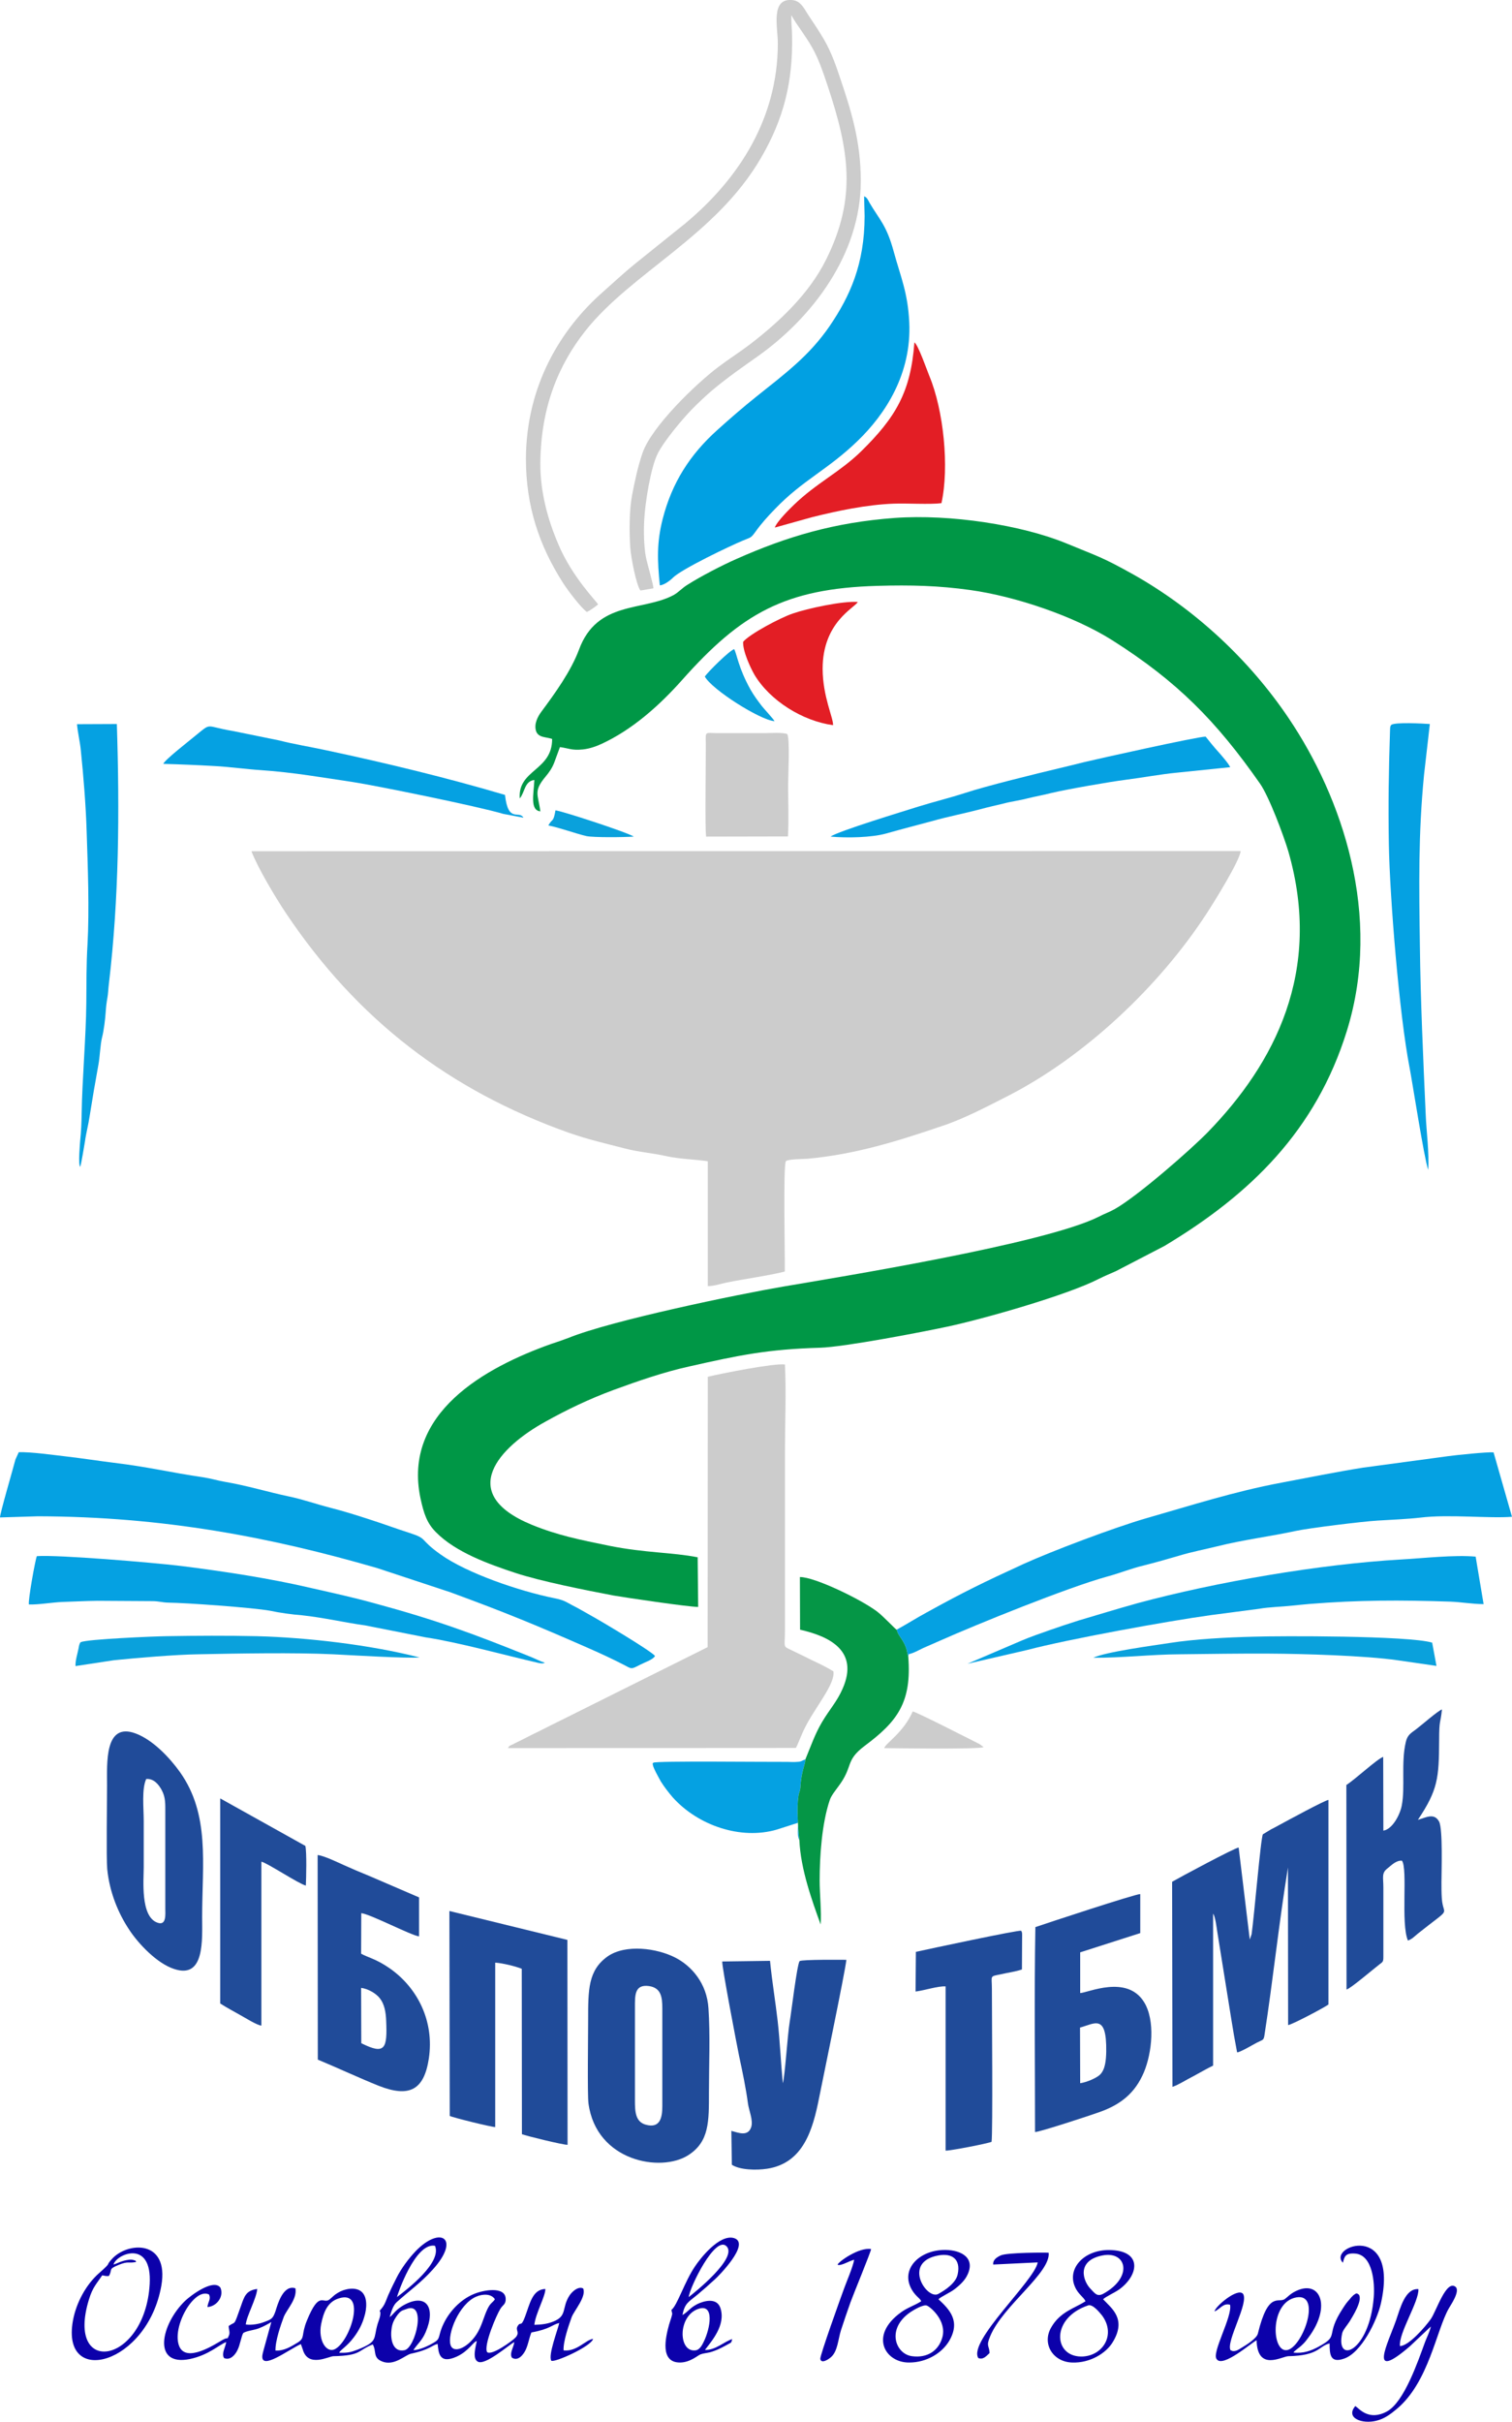 <?xml version="1.0" encoding="UTF-8"?> <svg xmlns="http://www.w3.org/2000/svg" xmlns:xlink="http://www.w3.org/1999/xlink" xml:space="preserve" width="152.1mm" height="243.462mm" version="1.1" style="shape-rendering:geometricPrecision; text-rendering:geometricPrecision; image-rendering:optimizeQuality; fill-rule:evenodd; clip-rule:evenodd" viewBox="0 0 9111 14584"> <defs> <style type="text/css"> .fil6 {fill:#009746} .fil7 {fill:#01A0E2} .fil8 {fill:#059646} .fil4 {fill:#05A1E2} .fil0 {fill:#0AA1DC} .fil2 {fill:#0C01AA} .fil3 {fill:#204B99} .fil9 {fill:#214C99} .fil5 {fill:#CCCCCC} .fil1 {fill:#E31E25} </style> </defs> <g id="Слой_x0020_1">  <g id="_2623850417808"> <g> <path class="fil0" d="M685 9998c136,-14 373,-34 509,-36 246,-5 578,-11 813,0 99,5 450,26 521,19 -297,-76 -676,-120 -981,-128 -179,-4 -365,-3 -544,0 -74,1 -480,18 -516,36 -6,7 -1,-6 -9,15 -1,1 -4,17 -4,19 -7,37 -21,77 -19,110l230 -35z"></path> <path class="fil0" d="M6588 9983c176,1 346,-20 521,-21 180,-2 358,-5 538,-4 204,1 582,12 774,40l235 34 -26 -140c-139,-43 -928,-41 -1070,-36 -167,4 -357,14 -512,38 -98,15 -389,54 -460,89z"></path> <path class="fil0" d="M4247 4074c42,78 332,262 420,269 -3,-10 -65,-76 -77,-92 -23,-30 -47,-62 -68,-99 -73,-131 -81,-212 -98,-243 -30,10 -154,133 -177,165z"></path> <path class="fil0" d="M3347 4880c-13,76 -18,46 -43,91 58,10 165,49 230,64 44,9 227,7 285,3 -36,-25 -444,-158 -472,-158z"></path> </g> <g> <path class="fil1" d="M4669 3177l222 -62c156,-39 331,-76 495,-82 81,-3 217,6 287,-3 48,-216 13,-560 -73,-766 -11,-26 -68,-190 -90,-202 -22,299 -113,452 -322,657 -128,125 -269,190 -406,323 -23,22 -102,100 -113,135z"></path> <path class="fil1" d="M4957 4028c0,-282 193,-367 212,-403 -91,-7 -304,39 -393,70 -74,25 -259,123 -298,170 -3,56 44,156 68,198 94,157 290,279 474,304 1,-47 -62,-171 -63,-339z"></path> </g> <g> <path class="fil2" d="M2446 13906c129,-54 57,235 -9,247 -70,14 -86,-66 -78,-125 3,-31 13,-54 28,-76 28,-42 40,-38 59,-46zm-405 -65c170,-55 70,257 -22,305 -52,27 -103,-52 -84,-150 15,-74 39,-134 106,-155zm941 5c-11,18 -20,18 -35,41 -25,40 -38,104 -66,154 -52,93 -147,138 -166,81 -21,-67 51,-246 153,-291 43,-19 93,-18 114,15zm-590 -13c2,-12 109,-331 229,-309 43,100 -163,259 -229,309zm-44 120c9,-28 19,-69 43,-90 72,-65 145,-116 216,-195 171,-188 48,-267 -102,-112 -42,44 -86,103 -114,158 -16,32 -29,57 -45,93 -15,30 -23,65 -43,90 -29,36 -6,4 -12,46 -2,15 -12,40 -16,53 -26,91 3,104 -119,153 -42,16 -61,21 -112,19 6,-17 47,-37 89,-94 30,-40 50,-80 62,-122 15,-47 21,-117 -15,-150 -37,-34 -106,-18 -142,4 -26,15 -31,24 -52,41 -40,32 -61,-58 -137,128 -36,89 -9,102 -54,131 -39,23 -81,52 -135,49 -2,-57 32,-155 50,-203 18,-45 82,-108 70,-172 -75,-24 -108,100 -120,138 -16,46 -25,49 -68,65 -31,12 -75,20 -111,15 5,-52 64,-155 69,-214 -69,9 -78,46 -99,105 -45,127 -29,86 -73,118 0,24 10,39 1,58 -13,30 1,4 -38,26 -44,25 -218,141 -261,38 -47,-115 89,-355 179,-312 14,28 -6,44 -9,76 58,-4 101,-66 78,-117 -43,-57 -184,52 -212,79 -146,140 -202,398 28,351 115,-24 180,-89 219,-102 -4,31 -30,68 -13,96 37,17 68,-20 81,-48 16,-31 23,-84 35,-103 23,-14 67,-17 94,-28 29,-11 57,-27 75,-38l-47 170c-2,7 -7,27 -7,30 -12,97 158,-34 232,-67l11 31c31,114 158,42 185,42 170,-4 144,-34 237,-71 24,39 -1,79 55,102 73,31 140,-38 175,-46 114,-24 128,-52 161,-59 6,48 6,126 116,76 73,-34 99,-90 120,-93 -6,32 -28,104 5,123 43,29 193,-104 221,-117 -2,27 -31,69 -14,94 39,25 72,-24 83,-48 16,-35 19,-66 34,-104 115,-21 122,-46 168,-57 -10,44 -68,194 -48,227 17,14 239,-85 252,-131 -43,3 -97,78 -178,69 -3,-54 32,-154 49,-201 16,-40 90,-124 69,-172 -29,-15 -66,18 -82,42 -49,75 -12,123 -97,157 -37,15 -73,19 -115,20 6,-66 68,-174 66,-216 -79,3 -93,90 -123,169 -25,66 -25,23 -44,55 -15,26 16,36 -12,68 -18,20 -146,113 -172,88 -22,-41 59,-228 80,-260 14,-24 35,-27 32,-64 -6,-73 -136,-50 -195,-24 -78,33 -143,103 -178,175 -37,75 -16,91 -58,115 -29,18 -89,47 -125,46 27,-40 52,-57 74,-108 62,-145 6,-233 -122,-168 -61,31 -76,67 -95,77z"></path> <path class="fil2" d="M7798 13838c164,-46 68,257 -25,308 -107,57 -131,-263 25,-308zm86 239c145,-192 68,-362 -89,-273 -24,14 -31,24 -52,40 -38,29 -100,-52 -163,208 -6,29 -69,69 -98,86 -18,11 -33,22 -54,20l-13 -5c-29,-52 113,-287 75,-340 -34,-38 -170,79 -171,106 32,-12 51,-52 93,-40 16,70 -114,293 -80,328 36,54 214,-103 240,-114 5,190 152,97 191,96 188,-4 182,-61 249,-77 0,67 4,120 86,92 106,-35 200,-231 223,-332 112,-498 -325,-346 -229,-246 1,-1 1,-3 1,-4 9,-31 12,-56 74,-51 105,9 118,177 111,263 -26,331 -233,408 -190,216 5,-20 32,-50 45,-71 18,-30 78,-124 56,-160 -15,-13 -17,-9 -34,3 -8,7 -15,15 -22,24 -19,21 -25,30 -40,53 -113,171 -16,162 -148,233 -42,23 -91,42 -151,35 6,-11 36,-30 47,-41 22,-20 28,-29 43,-49z"></path> <path class="fil2" d="M4208 13904c100,-34 71,120 33,197 -11,23 -26,51 -52,53 -103,10 -105,-208 19,-250zm-58 -71c5,-56 161,-378 229,-305 65,70 -189,274 -229,305zm-38 108c15,-73 37,-78 90,-122 37,-31 68,-58 108,-95 16,-14 215,-213 114,-246 -88,-27 -205,123 -236,170 -63,92 -107,236 -142,262 3,26 9,13 -1,47 -5,16 -9,27 -14,44 -21,77 -55,226 66,226 62,0 109,-44 124,-49 37,-14 54,2 164,-60 23,-13 21,-7 27,-32 -47,14 -101,68 -164,65 40,-53 125,-148 94,-249 -17,-57 -75,-53 -124,-34 -58,23 -70,54 -106,73z"></path> <path class="fil2" d="M5678 14077c-23,80 -91,124 -182,112 -101,-13 -157,-166 -9,-266 18,-12 76,-47 98,-39 23,9 122,93 93,193zm-23 -495c82,-15 135,23 116,113 -10,52 -73,95 -117,119 -69,38 -220,-192 1,-232zm0 264c14,-15 67,-38 95,-59 24,-18 58,-47 75,-79 59,-109 -31,-158 -127,-159 -152,-2 -266,108 -211,225 25,53 57,64 64,84 -38,25 -83,38 -122,67 -194,140 -95,304 50,302 104,0 196,-56 240,-129 71,-120 3,-190 -64,-252z"></path> <path class="fil2" d="M6557 13883c27,-9 67,40 84,61 87,118 1,248 -127,247 -168,-2 -181,-233 43,-308zm87 -301c145,-28 186,131 4,231 -36,19 -49,-1 -74,-27 -49,-48 -90,-173 70,-204zm3 264c18,-17 67,-38 97,-59 115,-83 142,-228 -45,-237 -163,-9 -272,110 -221,222 19,44 53,62 63,86 -66,43 -154,63 -208,160 -55,98 13,206 128,209 107,4 205,-56 245,-124 83,-138 -6,-201 -59,-257z"></path> <path class="fil2" d="M8436 14128c-9,-78 116,-269 111,-343 -80,-6 -110,117 -135,189 -48,136 -173,376 84,155l126 -119c-5,28 -25,67 -35,94 -43,117 -126,362 -230,418 -110,59 -167,-18 -190,-33 -62,73 43,111 129,88 45,-11 82,-38 118,-68 196,-161 241,-478 317,-609 12,-21 66,-99 42,-127 -57,-51 -117,143 -151,192 -32,45 -132,162 -186,163z"></path> <path class="fil2" d="M684 13637c17,-64 233,-155 218,117 -28,486 -510,561 -366,93 22,-72 44,-92 80,-145 15,2 21,6 40,4 24,-41 -7,-40 59,-67 57,-23 58,-10 96,-16 1,0 4,1 5,-1 0,-2 3,0 5,-2 -10,-11 1,-4 -16,-10 -16,-6 -43,0 -58,4 -27,7 -38,15 -63,23zm288 128c49,-280 -204,-266 -298,-161 -43,47 5,12 -74,82 -78,67 -141,178 -161,291 -71,402 449,262 533,-212z"></path> <path class="fil2" d="M5147 13608c-7,43 -46,132 -61,174 -16,43 -146,404 -143,423 5,31 47,5 64,-10 41,-35 43,-108 61,-164 18,-55 38,-114 57,-167 13,-37 125,-309 124,-320 -73,-13 -198,77 -202,94 19,10 70,-23 100,-30z"></path> <path class="fil2" d="M5963 14170c-2,-48 -23,-38 4,-102 76,-183 365,-381 352,-502 -10,-2 -250,-2 -289,16 -23,11 -48,26 -45,55l268 -13c-17,108 -421,474 -358,576 30,12 48,-12 68,-30z"></path> </g> <g> <path class="fil3" d="M7456 12360c29,-8 89,-44 119,-60 35,-18 40,-11 45,-48 51,-329 86,-668 141,-1006l1 949c27,-4 221,-107 243,-124l0 -1232c-24,3 -248,125 -298,152 -20,11 -33,18 -49,26l-48 29c-13,22 -52,489 -68,602l-11 32 -67 -554c-19,-1 -362,183 -401,206l2 1235c37,-12 87,-45 124,-63 41,-22 85,-48 121,-65l0 -915c14,19 21,84 25,108l84 523c5,33 12,70 17,103l18 98c1,-1 1,3 2,4z"></path> <path class="fil3" d="M2984 11819c48,3 125,23 160,37l1 996c24,10 249,65 275,64l-1 -1234 -711 -174 2 1234c16,9 253,68 274,67l0 -990z"></path> <path class="fil3" d="M3826 12088c0,-71 -3,-140 85,-128 71,11 80,63 80,134l0 590c0,71 -15,134 -99,111 -63,-17 -66,-78 -66,-146l0 -561zm-280 579c47,348 436,418 602,311 127,-82 124,-203 124,-381 0,-160 8,-345 -3,-503 -9,-150 -102,-256 -201,-306 -110,-56 -297,-82 -406,-7 -119,84 -118,203 -118,383 0,82 -5,452 2,503z"></path> <path class="fil3" d="M6509 12545l-1 -335c89,-24 161,-85 158,144 -1,53 -6,108 -37,139 -20,20 -79,46 -120,52zm362 -904l0 -235c-32,0 -559,174 -632,199 -7,399 -2,832 -2,1234 25,1 342,-103 388,-120 131,-46 216,-117 268,-240 49,-117 70,-313 0,-424 -104,-165 -339,-54 -384,-53l0 -245 362 -116z"></path> <path class="fil3" d="M2177 12304l-1 -333c42,5 91,34 113,63 27,34 36,82 38,135 7,166 -5,208 -150,135zm0 -783c55,6 298,133 348,140l0 -235 -302 -130c-50,-20 -101,-42 -150,-64 -36,-16 -120,-57 -159,-61l1 1232c118,49 248,110 368,158 184,72 272,25 301,-164 34,-224 -67,-426 -236,-544 -84,-58 -132,-65 -172,-88l1 -244z"></path> <path class="fil3" d="M4410 13036c48,32 148,34 213,24 218,-34 275,-235 313,-428 18,-92 158,-764 164,-830 -11,0 -270,-3 -282,8 -16,25 -49,304 -59,363 -14,82 -29,333 -42,372 -12,-126 -17,-252 -31,-375 -14,-121 -34,-240 -46,-362l-288 4c-2,34 88,502 102,571 19,88 41,193 53,284 6,43 32,100 20,141 -19,61 -78,35 -120,24l3 204z"></path> <path class="fil3" d="M8544 10959c120,-180 127,-249 128,-478 0,-132 8,-96 17,-187 -29,12 -118,91 -155,119 -30,23 -53,33 -63,78 -29,124 -3,271 -24,381 -10,54 -55,143 -111,152l-1 -444c-34,10 -172,138 -222,169l1 1232c28,-9 155,-118 199,-152 20,-15 23,-15 23,-46l0 -417c0,-61 -12,-86 24,-114 24,-19 53,-50 88,-47 36,50 -8,379 36,481 26,-10 36,-22 60,-42 215,-171 151,-94 144,-215 -2,-30 -2,-62 -2,-93 0,-66 9,-320 -14,-366 -30,-56 -81,-24 -128,-11z"></path> <path class="fil3" d="M996 11493c0,34 8,106 -48,85 -103,-37 -82,-257 -82,-334 0,-93 0,-185 0,-277 0,-81 -13,-193 15,-254 47,-4 77,36 94,68 23,44 21,80 21,139l0 573zm-350 -238c14,141 67,268 134,368 54,82 166,201 269,234 186,63 169,-177 169,-312 0,-323 48,-618 -134,-874 -60,-84 -162,-194 -269,-233 -186,-67 -170,179 -170,314 0,94 -5,439 1,503z"></path> <path class="fil3" d="M5975 12898c8,-56 2,-797 2,-920 0,-86 -17,-74 59,-90 42,-10 81,-14 122,-28l1 -188c0,-22 2,-36 -6,-45 -10,-7 -562,111 -634,127l-2 239c55,-7 136,-34 181,-31l0 989c29,1 255,-43 277,-53z"></path> </g> <g> <path class="fil4" d="M5403 9814c3,9 4,13 8,22 12,23 39,53 51,95 4,13 6,34 11,44 6,-24 -9,-4 44,-28 19,-9 30,-15 47,-23 36,-15 61,-27 96,-42 227,-101 775,-323 1012,-388 78,-21 141,-48 217,-66 71,-18 146,-39 217,-60 76,-23 156,-38 228,-56 160,-40 329,-61 470,-92 82,-18 409,-58 496,-63 81,-5 181,-9 259,-18 170,-21 415,6 552,-5l-111 -388c-37,-3 -224,16 -274,23l-512 69c-152,24 -341,62 -495,91 -286,54 -536,135 -809,213 -195,56 -575,200 -742,276 -244,112 -359,168 -582,291 -65,35 -117,69 -183,105z"></path> <path class="fil4" d="M228 9131c756,2 1400,125 2045,312l442 146c332,122 510,195 840,340 66,29 137,62 201,95 52,27 45,30 99,2 35,-18 81,-32 92,-54 -26,-32 -334,-215 -391,-246 -33,-18 -67,-39 -105,-58 -46,-24 -52,-32 -112,-44 -212,-43 -525,-150 -684,-263 -133,-94 -73,-93 -188,-130 -78,-25 -153,-53 -234,-79 -83,-27 -159,-51 -245,-73 -79,-20 -166,-51 -250,-68 -119,-25 -254,-66 -386,-88 -45,-8 -82,-20 -129,-27 -193,-28 -326,-62 -543,-88 -88,-11 -185,-26 -279,-37 -79,-9 -212,-28 -288,-26l-20 44c-17,65 -94,327 -93,349l228 -7z"></path> <path class="fil4" d="M174 9662c58,2 136,-12 199,-15 70,-2 139,-6 213,-7l330 2c42,0 59,8 98,9 104,1 512,30 614,49 55,12 135,23 190,27 132,14 258,44 382,61l364 72c194,29 476,107 676,153 13,3 30,7 43,0 -32,-10 -54,-23 -84,-35 -350,-141 -572,-223 -946,-324 -127,-35 -242,-60 -374,-90 -251,-59 -528,-101 -790,-134 -176,-21 -738,-68 -867,-59 -9,18 -54,268 -48,291z"></path> <path class="fil4" d="M6190 9936c243,-64 839,-173 1108,-210l290 -38c26,-5 71,-9 99,-11 72,-4 132,-12 203,-18 297,-24 549,-24 850,-14 71,3 125,14 200,15l-48 -286c-126,-12 -320,10 -447,17 -491,28 -1119,136 -1589,263 -126,35 -236,69 -358,105 -60,19 -117,38 -174,58 -51,18 -118,41 -169,63l-325 139 360 -83z"></path> <path class="fil4" d="M8606 7045c7,-102 -11,-233 -15,-335 -15,-333 -31,-683 -35,-1017 -5,-359 -10,-669 25,-1027l35 -306c-41,-3 -210,-12 -232,5 -9,8 -7,24 -8,38 -8,242 -11,436 -7,683 6,320 62,1019 125,1344 17,87 86,537 112,615z"></path> <path class="fil4" d="M656 5925c61,-515 65,-1033 48,-1565l-240 1c4,50 18,105 23,158 16,156 30,327 35,486 7,216 17,468 5,686 -7,113 -6,235 -7,349 -2,208 -25,462 -28,665 -1,54 -3,109 -9,164 -1,21 -13,139 0,158 7,-18 24,-126 29,-154 6,-46 21,-102 28,-151 16,-102 34,-207 53,-311 9,-48 11,-121 22,-164 10,-38 19,-108 22,-155 2,-31 5,-54 10,-83 5,-26 5,-54 9,-84z"></path> <path class="fil4" d="M3043 4787c-352,-104 -712,-191 -1078,-269 -87,-19 -197,-37 -282,-59l-280 -57c-178,-29 -119,-57 -240,40 -21,18 -172,135 -179,158 107,3 202,7 308,13 94,5 190,19 283,25 191,13 373,45 555,72 131,20 752,146 902,191l122 23c-27,-47 -92,36 -111,-137z"></path> <path class="fil4" d="M5005 5038c98,9 248,6 336,-19 91,-26 190,-51 278,-75 91,-26 190,-45 285,-70 44,-12 96,-24 143,-35 48,-13 95,-18 144,-31 48,-12 96,-20 146,-33 92,-22 356,-68 445,-79 103,-13 207,-33 310,-43l321 -33c-9,-21 -54,-73 -73,-94 -26,-29 -49,-57 -75,-90 -45,-1 -665,137 -738,155 -48,12 -96,24 -143,35 -139,33 -441,107 -568,149 -93,30 -187,53 -278,81 -85,27 -488,149 -533,182z"></path> <path class="fil4" d="M4817 11081c-8,-73 -17,-192 -6,-263 2,-21 10,-29 12,-54 5,-96 30,-139 30,-169 -24,8 -21,14 -51,15 -17,2 -40,0 -58,0 -123,1 -794,-7 -807,5 -6,8 -5,0 -3,13 2,19 40,85 48,100 22,35 48,68 72,96 152,169 409,257 626,194l128 -41c2,29 -6,81 9,104z"></path> </g> <g> <path class="fil5" d="M1515 5126c38,100 147,282 208,373 430,642 985,1067 1706,1323 124,43 217,63 340,95 80,21 167,27 245,45 81,18 167,19 251,31l0 752c39,0 80,-15 116,-22 103,-21 267,-44 348,-66 2,-78 -11,-647 7,-665 14,-12 102,-12 130,-14 291,-27 542,-106 810,-197 136,-45 279,-121 397,-181 466,-238 916,-664 1200,-1102 43,-66 198,-315 203,-373l-5961 1z"></path> <path class="fil5" d="M4796 10526c18,-35 33,-80 53,-119 60,-123 185,-265 173,-342 -59,-37 -120,-61 -181,-93 -31,-15 -56,-27 -89,-43 -34,-16 -22,-19 -22,-113l0 -1070c0,-171 8,-360 0,-529 -61,-10 -394,56 -465,74l-1 1628 -907 452c-52,25 -98,50 -151,75 -26,13 -50,25 -77,39 -14,6 -25,12 -38,19 -17,8 -22,7 -30,23l1735 -1z"></path> <path class="fil5" d="M3169 2762c0,286 80,524 224,749 29,45 106,147 143,174 16,-5 54,-34 68,-45 -6,-15 -156,-164 -239,-361 -61,-142 -111,-312 -109,-495 4,-334 109,-585 270,-790 281,-355 786,-572 1060,-1044 137,-235 192,-458 187,-733 0,-40 -7,-89 -4,-126 10,23 45,72 60,94 21,31 42,61 63,98 40,69 66,147 94,230 130,391 179,676 -9,1052 -103,206 -281,373 -461,511 -61,46 -127,88 -189,135 -133,100 -400,357 -455,516 -29,85 -46,165 -64,259 -16,85 -17,219 -10,313 4,59 36,224 61,257l78 -13c3,-13 -38,-152 -44,-184 -13,-63 -15,-159 -11,-228 5,-102 39,-316 81,-399 39,-78 150,-209 207,-268 40,-40 81,-79 122,-114 92,-77 179,-137 275,-205 327,-232 620,-614 620,-1055 0,-241 -58,-424 -130,-636 -31,-93 -61,-170 -113,-251 -27,-44 -45,-69 -71,-109 -24,-35 -44,-86 -94,-93 -140,-18 -91,167 -92,262 -1,446 -229,808 -556,1081l-305 245c-64,52 -131,114 -194,170 -248,218 -461,557 -463,1003z"></path> <path class="fil5" d="M4744 4421c-20,-12 -114,-6 -138,-6l-278 0c-82,0 -76,-16 -75,64 1,93 -6,507 2,559l493 -1c6,-96 1,-211 1,-310 0,-55 12,-274 -5,-306z"></path> <path class="fil5" d="M5500 10306c-56,128 -163,191 -172,221 23,0 573,9 599,-6l-24 -18c-66,-33 -375,-191 -403,-197z"></path> </g> <path class="fil6" d="M3374 4499c54,7 69,21 139,14 37,-4 77,-17 111,-33 187,-86 351,-233 487,-386 356,-400 619,-550 1176,-566 202,-6 372,-1 558,25 276,38 631,159 858,303 390,247 626,486 889,862 55,78 143,314 171,408 209,725 -84,1279 -484,1691 -101,104 -421,384 -560,463 -37,21 -60,27 -98,47 -327,164 -1570,364 -1903,421 -264,45 -1032,203 -1293,309 -32,12 -75,27 -106,37 -393,140 -895,414 -785,930 20,92 39,149 93,203 119,121 318,192 478,245 155,51 424,104 591,136 75,13 446,68 511,69l-3 -299c-151,-30 -316,-26 -531,-69 -181,-37 -312,-63 -469,-127 -459,-189 -194,-469 83,-621 127,-71 262,-136 411,-191 145,-53 300,-107 454,-141 301,-68 474,-104 789,-113 147,-4 629,-97 768,-127 220,-47 722,-190 911,-287 36,-18 70,-32 104,-47l293 -152c519,-311 913,-696 1099,-1295 216,-696 -29,-1406 -350,-1882 -238,-354 -567,-658 -934,-865 -193,-108 -214,-109 -407,-189 -267,-110 -698,-177 -1033,-153 -368,27 -654,114 -952,246 -87,38 -218,106 -295,155 -38,23 -53,45 -87,64 -184,98 -460,32 -569,328 -49,131 -146,265 -227,374 -22,30 -45,73 -32,116 14,42 62,35 97,48 1,192 -208,184 -195,358 31,-37 28,-104 88,-111 -4,84 -28,182 36,189 -14,-105 -43,-120 32,-210 20,-24 38,-49 51,-82l35 -95z"></path> <path class="fil7" d="M5210 1298l0 6c-1,286 -87,478 -211,660 -123,179 -267,285 -442,425 -79,63 -154,128 -234,200 -166,149 -274,318 -330,537 -36,142 -32,247 -17,399 27,-2 63,-30 80,-47 53,-52 342,-190 419,-222 51,-22 48,-14 76,-52 36,-51 78,-97 120,-140 165,-172 317,-235 495,-407 171,-164 328,-408 313,-717 -9,-179 -51,-270 -93,-423 -44,-163 -87,-194 -147,-297 -11,-20 -14,-30 -32,-38l3 116z"></path> <path class="fil8" d="M4853 10595c0,30 -25,73 -30,169 -2,25 -10,33 -12,54 -11,71 -2,190 6,263 7,175 77,367 128,508 6,-72 -6,-184 -6,-264 0,-150 14,-347 61,-485 9,-27 33,-56 51,-81 94,-124 38,-154 160,-246 196,-146 284,-261 262,-538 -5,-10 -7,-31 -11,-44 -12,-42 -39,-72 -51,-95 -4,-9 -5,-13 -8,-22 -7,-2 -75,-76 -116,-108 -95,-73 -380,-211 -467,-209l1 317c178,40 356,128 257,354 -34,79 -79,125 -125,203 -43,73 -66,142 -100,224z"></path> <path class="fil9" d="M1575 11211c35,7 224,133 268,144 2,-45 6,-201 -3,-239l-513 -286 0 1235c34,22 82,48 121,70 26,14 102,62 127,63l0 -987z"></path> </g> </g> </svg> 